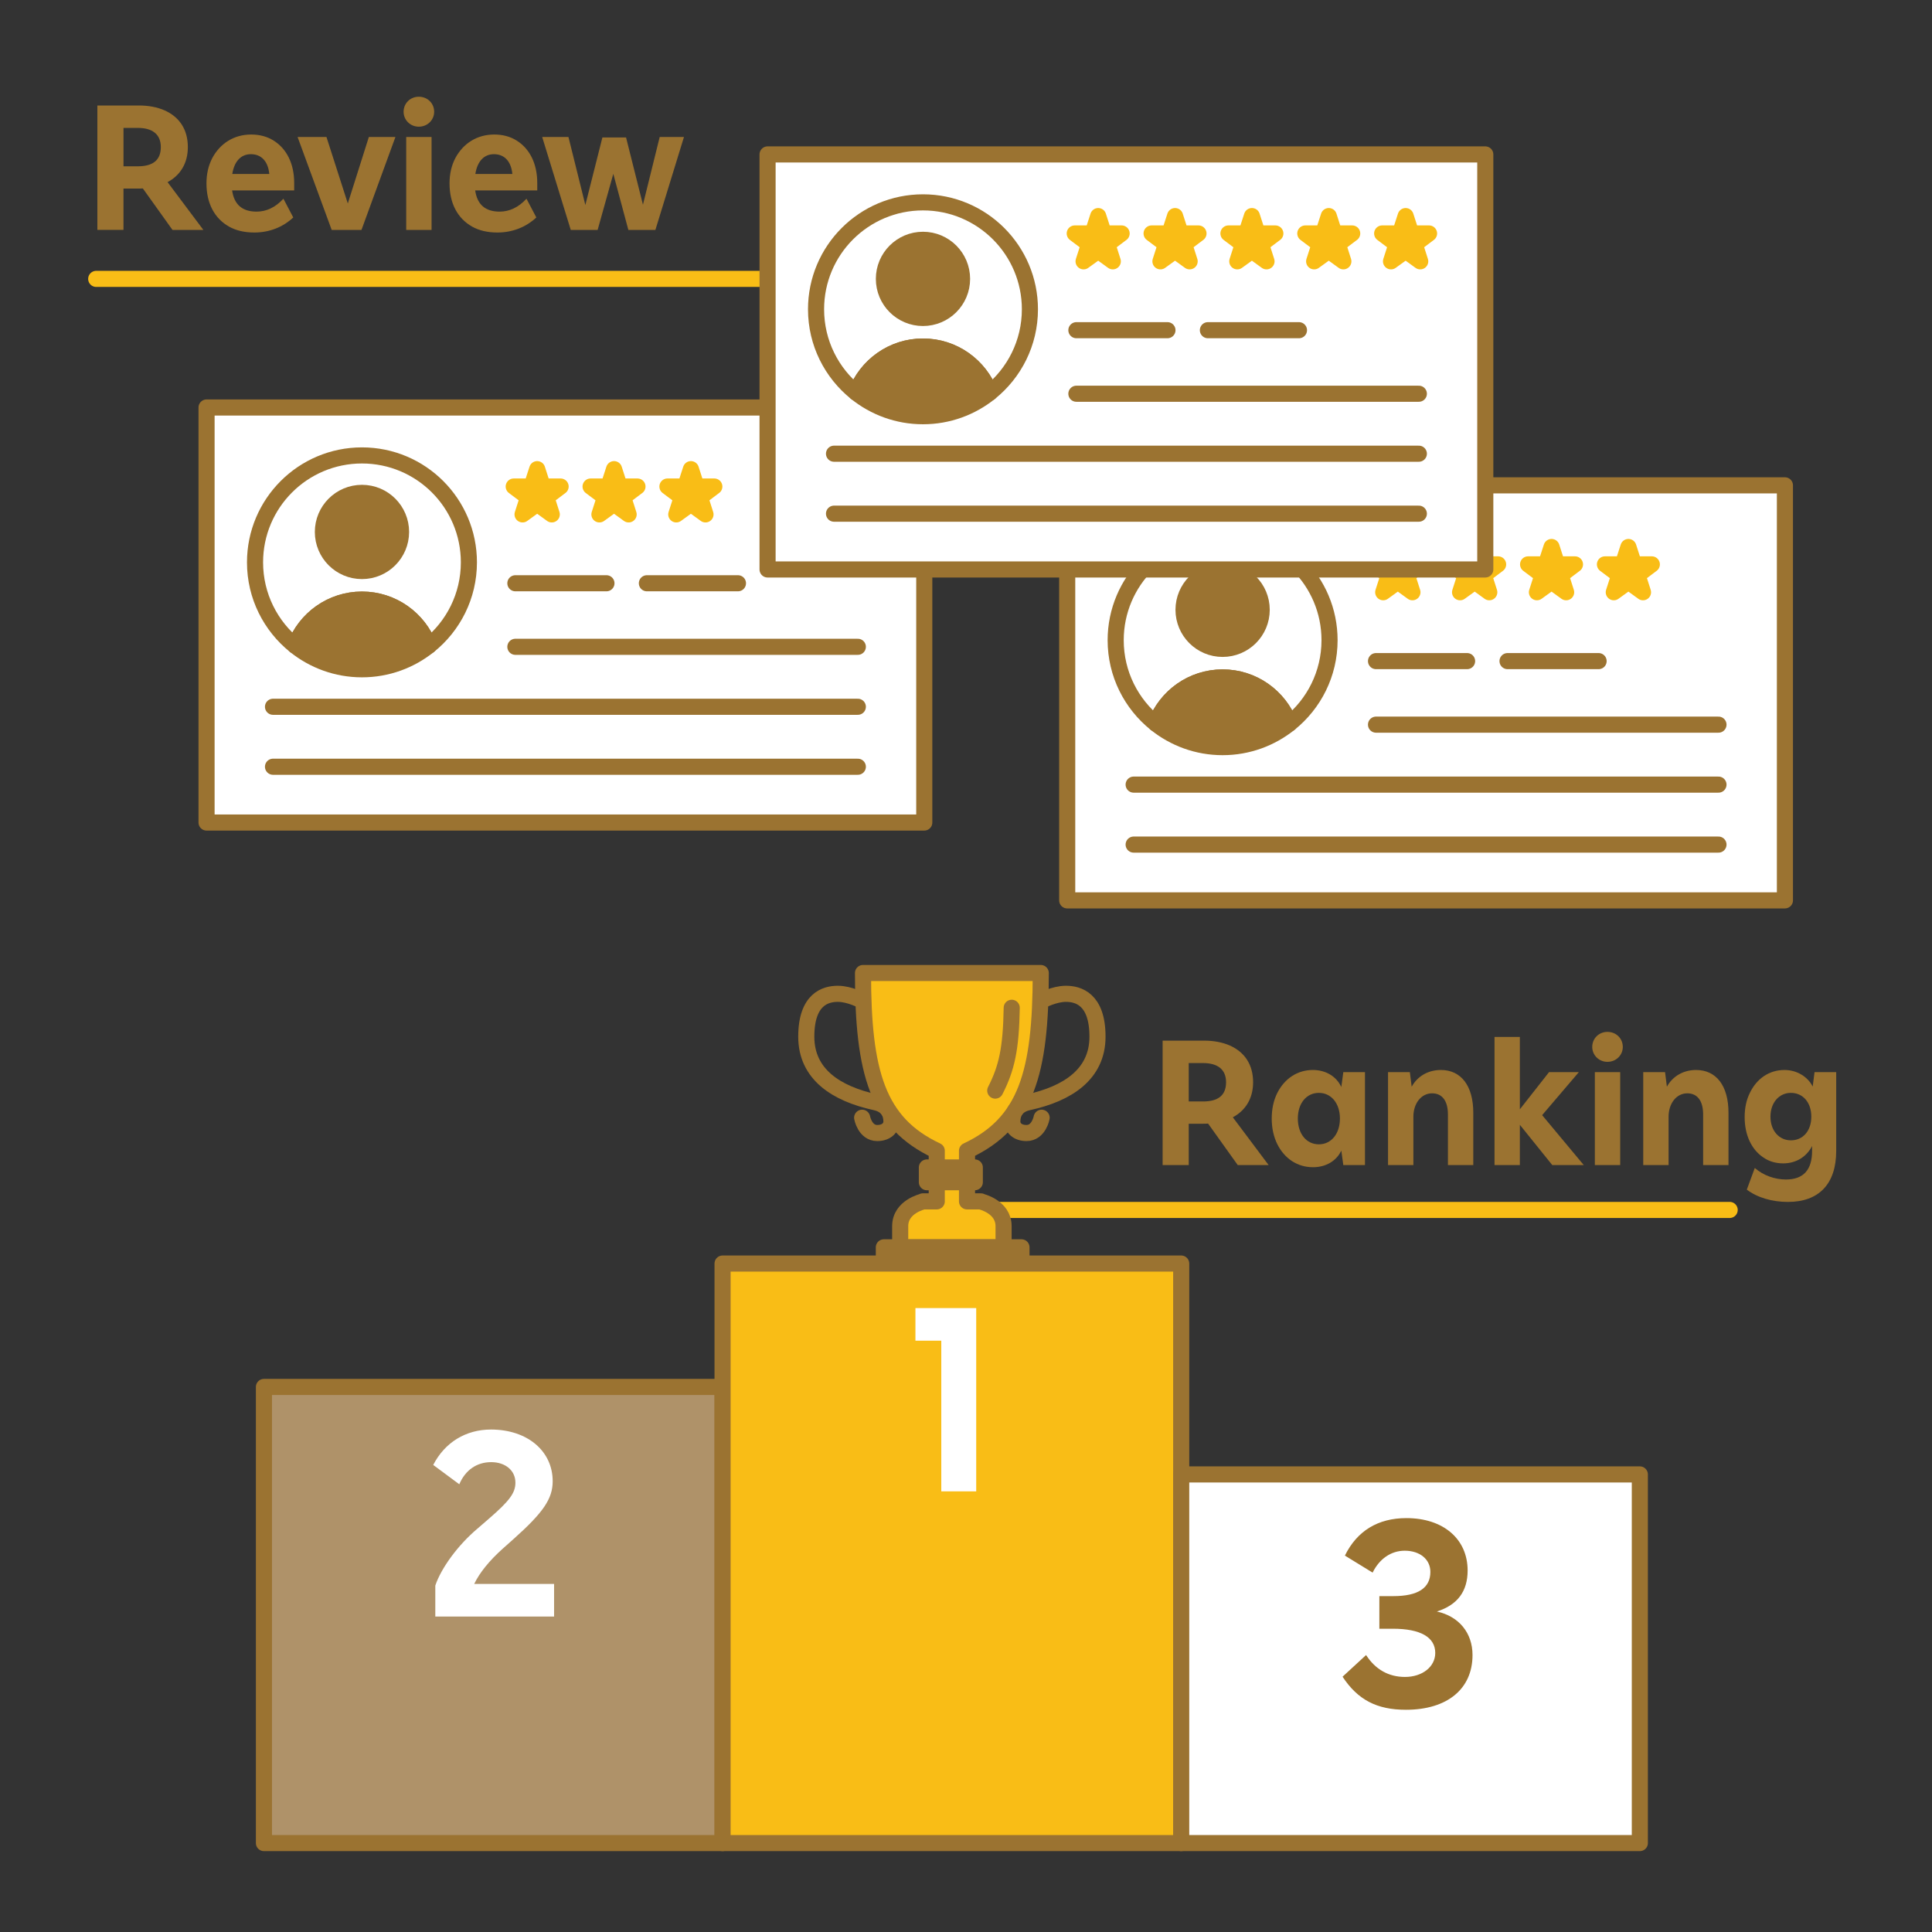 <?xml version="1.0" encoding="UTF-8"?><svg id="_レイヤー_1" xmlns="http://www.w3.org/2000/svg" viewBox="0 0 375 375"><rect x="0" y="0" width="375" height="375" fill="#333333" stroke="none"/><defs><style>.cls-1{fill:#af9269;}.cls-1,.cls-2,.cls-3,.cls-4,.cls-5,.cls-6{stroke-linecap:round;stroke-linejoin:round;stroke-width:3.125px;}.cls-1,.cls-3,.cls-4,.cls-5,.cls-6{stroke:#9b7331;}.cls-2{stroke:#f9bd16;}.cls-2,.cls-4{fill:#f9bd16;}.cls-3{fill:none;}.cls-5,.cls-7{fill:#9b7331;}.cls-7,.cls-8{stroke-width:0px;}.cls-8,.cls-6{fill:#fff;}</style></defs><line class="cls-2" x1="18.673" y1="54.131" x2="148.985" y2="54.131"/><path class="cls-7" d="M225.665,201.987h8.051c1.908,0,3.578.328,5.009.954,2.862,1.282,4.502,3.697,4.502,7.126,0,3.101-1.431,5.456-3.936,6.798l6.947,9.272h-5.993l-5.754-8.05c-.358.03-.716.03-1.073.03h-2.684v8.02h-5.069v-24.15ZM230.734,213.794h2.772c2.862,0,4.473-1.133,4.473-3.727,0-2.475-1.61-3.727-4.473-3.727h-2.772v7.453Z"/><path class="cls-7" d="M247.914,212.154c1.432-2.832,3.937-4.472,6.918-4.472,2.534,0,4.591,1.281,5.516,3.31l.388-2.893h4.204v18.038h-4.204l-.388-2.803c-.954,1.998-2.981,3.221-5.486,3.221-1.49,0-2.832-.388-4.055-1.163-2.415-1.58-3.966-4.532-3.966-8.259,0-1.879.358-3.548,1.073-4.979ZM255.994,222.113c2.386,0,4.085-2.027,4.085-5.01,0-2.951-1.699-4.979-4.085-4.979-2.415,0-4.084,2.027-4.084,4.979,0,2.982,1.669,5.01,4.084,5.01Z"/><path class="cls-7" d="M269.417,208.1h4.233l.358,2.832c1.103-2.027,3.189-3.249,5.665-3.249,3.905,0,6.291,3.041,6.291,8.318v10.137h-4.92v-9.809c0-2.714-1.163-4.115-3.071-4.115-2.146,0-3.637,1.998-3.637,4.532v9.392h-4.92v-18.038Z"/><path class="cls-7" d="M290.084,226.138v-24.866h4.919v14.044l5.665-7.216h5.784l-7.125,8.349,8.08,9.689h-6.112l-6.292-7.812v7.812h-4.919Z"/><path class="cls-7" d="M312.003,200.288c1.7,0,2.982,1.282,2.982,2.922,0,1.58-1.282,2.892-2.982,2.892-1.669,0-2.951-1.312-2.951-2.892,0-1.64,1.282-2.922,2.951-2.922ZM309.559,226.138v-18.038h4.919v18.038h-4.919Z"/><path class="cls-7" d="M318.952,208.1h4.233l.358,2.832c1.103-2.027,3.189-3.249,5.665-3.249,3.905,0,6.291,3.041,6.291,8.318v10.137h-4.92v-9.809c0-2.714-1.163-4.115-3.071-4.115-2.146,0-3.637,1.998-3.637,4.532v9.392h-4.92v-18.038Z"/><path class="cls-7" d="M351.725,222.441c-1.044,2.057-3.071,3.369-5.605,3.369-1.461,0-2.773-.388-3.876-1.163-2.267-1.521-3.608-4.323-3.608-7.812,0-1.76.328-3.34,1.014-4.711,1.312-2.743,3.728-4.442,6.709-4.442,2.415,0,4.532,1.312,5.486,3.22l.357-2.803h4.204v15.296c0,6.41-3.369,9.898-9.362,9.898-3.071,0-5.934-.835-7.99-2.386l1.55-4.204c1.67,1.462,3.906,2.236,6.053,2.236,3.369,0,5.069-1.849,5.069-5.545v-.954ZM347.609,212.125c-2.266,0-3.965,1.878-3.965,4.621s1.699,4.592,3.965,4.592c2.355,0,3.966-1.849,3.966-4.592s-1.61-4.621-3.966-4.621Z"/><line class="cls-2" x1="190.389" y1="234.848" x2="335.729" y2="234.848"/><path class="cls-7" d="M18.899,20.475h8.051c1.908,0,3.578.328,5.009.954,2.862,1.282,4.502,3.697,4.502,7.126,0,3.101-1.431,5.456-3.936,6.798l6.947,9.272h-5.993l-5.754-8.05c-.358.029-.716.029-1.073.029h-2.684v8.021h-5.069v-24.15ZM23.969,32.281h2.772c2.862,0,4.473-1.133,4.473-3.727,0-2.475-1.61-3.727-4.473-3.727h-2.772v7.453Z"/><path class="cls-7" d="M41.208,30.672c1.521-2.833,4.204-4.562,7.544-4.562,1.64,0,3.101.387,4.383,1.192,2.505,1.58,3.966,4.472,3.966,8.199v1.461h-12.046c.388,2.743,1.968,4.114,4.741,4.114,1.938,0,3.667-.835,5.217-2.504l1.908,3.637c-1.997,1.879-4.65,2.922-7.543,2.922-1.938,0-3.578-.387-4.949-1.162-2.773-1.58-4.354-4.473-4.354-8.379,0-1.848.388-3.488,1.133-4.919ZM52.27,33.772c-.239-2.475-1.551-3.846-3.578-3.846-1.908,0-3.221,1.371-3.607,3.846h7.186Z"/><path class="cls-7" d="M67.51,39.497l4.085-12.91h5.158l-6.59,18.038h-5.784l-6.619-18.038h5.605l4.145,12.91Z"/><path class="cls-7" d="M81.289,18.775c1.7,0,2.982,1.282,2.982,2.922,0,1.58-1.282,2.892-2.982,2.892-1.669,0-2.951-1.312-2.951-2.892,0-1.64,1.282-2.922,2.951-2.922ZM78.845,44.625v-18.038h4.92v18.038h-4.92Z"/><path class="cls-7" d="M88.388,30.672c1.521-2.833,4.203-4.562,7.543-4.562,1.64,0,3.101.387,4.383,1.192,2.505,1.58,3.966,4.472,3.966,8.199v1.461h-12.046c.388,2.743,1.968,4.114,4.74,4.114,1.938,0,3.668-.835,5.218-2.504l1.908,3.637c-1.997,1.879-4.65,2.922-7.543,2.922-1.938,0-3.578-.387-4.949-1.162-2.773-1.58-4.354-4.473-4.354-8.379,0-1.848.388-3.488,1.134-4.919ZM99.449,33.772c-.239-2.475-1.551-3.846-3.578-3.846-1.908,0-3.221,1.371-3.607,3.846h7.186Z"/><path class="cls-7" d="M124.797,39.735l3.25-13.148h4.711l-5.546,18.038h-5.248l-2.922-10.882-3.041,10.882h-5.218l-5.546-18.038h5.099l3.28,13.208,3.31-13.118h4.591l3.28,13.059Z"/><rect class="cls-6" x="40.093" y="79.094" width="139.308" height="80.559"/><path class="cls-6" d="M91.013,109.153c0-11.463-9.292-20.755-20.755-20.755s-20.756,9.292-20.756,20.755c0,6.548,3.04,12.38,7.778,16.184,1.994-5.233,7.044-8.958,12.978-8.958s10.984,3.725,12.978,8.958c4.737-3.804,7.777-9.635,7.777-16.184Z"/><path class="cls-5" d="M70.259,116.378c-5.933,0-10.984,3.725-12.978,8.958,3.555,2.855,8.063,4.571,12.978,4.571s9.422-1.717,12.978-4.571c-1.994-5.233-7.044-8.958-12.978-8.958Z"/><line class="cls-6" x1="100.033" y1="125.544" x2="166.505" y2="125.544"/><line class="cls-6" x1="100.033" y1="113.211" x2="117.711" y2="113.211"/><line class="cls-6" x1="125.56" y1="113.211" x2="143.237" y2="113.211"/><line class="cls-6" x1="52.989" y1="137.184" x2="166.505" y2="137.184"/><line class="cls-6" x1="52.989" y1="148.824" x2="166.505" y2="148.824"/><circle class="cls-5" cx="70.258" cy="103.251" r="7.586"/><path class="cls-2" d="M105.357,94.436h3.459l-2.774,2.09,1.059,3.318-2.831-2.053-2.841,2.053,1.068-3.318-2.783-2.09h3.459l1.097-3.375,1.087,3.375Z"/><path class="cls-2" d="M120.275,94.436h3.459l-2.774,2.09,1.059,3.318-2.831-2.053-2.841,2.053,1.068-3.318-2.783-2.09h3.459l1.097-3.375,1.087,3.375Z"/><path class="cls-2" d="M135.193,94.436h3.459l-2.774,2.09,1.059,3.318-2.831-2.053-2.841,2.053,1.068-3.318-2.783-2.09h3.459l1.097-3.375,1.087,3.375Z"/><rect class="cls-6" x="207.144" y="94.204" width="139.308" height="80.559"/><path class="cls-6" d="M258.064,124.263c0-11.463-9.292-20.755-20.755-20.755s-20.756,9.292-20.756,20.755c0,6.548,3.04,12.38,7.778,16.184,1.994-5.233,7.044-8.958,12.978-8.958s10.984,3.725,12.978,8.958c4.737-3.804,7.777-9.635,7.777-16.184Z"/><path class="cls-5" d="M237.309,131.488c-5.933,0-10.984,3.725-12.978,8.958,3.555,2.855,8.063,4.571,12.978,4.571s9.422-1.717,12.978-4.571c-1.994-5.233-7.044-8.958-12.978-8.958Z"/><line class="cls-6" x1="267.084" y1="140.654" x2="333.556" y2="140.654"/><line class="cls-6" x1="267.084" y1="128.321" x2="284.762" y2="128.321"/><line class="cls-6" x1="292.611" y1="128.321" x2="310.288" y2="128.321"/><line class="cls-6" x1="220.04" y1="152.294" x2="333.556" y2="152.294"/><line class="cls-6" x1="220.04" y1="163.934" x2="333.556" y2="163.934"/><circle class="cls-5" cx="237.309" cy="118.361" r="7.586"/><path class="cls-2" d="M272.408,109.546h3.459l-2.774,2.09,1.059,3.318-2.831-2.053-2.841,2.053,1.068-3.318-2.783-2.09h3.459l1.097-3.375,1.087,3.375Z"/><path class="cls-2" d="M287.326,109.546h3.459l-2.774,2.09,1.059,3.318-2.831-2.053-2.841,2.053,1.068-3.318-2.783-2.09h3.459l1.097-3.375,1.087,3.375Z"/><path class="cls-2" d="M302.244,109.546h3.459l-2.774,2.09,1.059,3.318-2.831-2.053-2.841,2.053,1.068-3.318-2.783-2.09h3.459l1.097-3.375,1.087,3.375Z"/><path class="cls-2" d="M317.162,109.546h3.459l-2.774,2.09,1.059,3.318-2.831-2.053-2.841,2.053,1.068-3.318-2.783-2.09h3.459l1.097-3.375,1.087,3.375Z"/><rect class="cls-6" x="148.985" y="29.974" width="139.308" height="80.559"/><path class="cls-6" d="M199.906,60.033c0-11.463-9.292-20.755-20.755-20.755s-20.756,9.292-20.756,20.755c0,6.548,3.04,12.38,7.778,16.184,1.994-5.233,7.044-8.958,12.978-8.958s10.984,3.725,12.978,8.958c4.737-3.804,7.777-9.635,7.777-16.184Z"/><path class="cls-5" d="M179.151,67.258c-5.933,0-10.984,3.725-12.978,8.958,3.555,2.855,8.063,4.571,12.978,4.571s9.422-1.717,12.978-4.571c-1.994-5.233-7.044-8.958-12.978-8.958Z"/><line class="cls-6" x1="208.925" y1="76.424" x2="275.397" y2="76.424"/><line class="cls-6" x1="208.925" y1="64.091" x2="226.603" y2="64.091"/><line class="cls-6" x1="234.452" y1="64.091" x2="252.129" y2="64.091"/><line class="cls-6" x1="161.881" y1="88.064" x2="275.397" y2="88.064"/><line class="cls-6" x1="161.881" y1="99.704" x2="275.397" y2="99.704"/><circle class="cls-5" cx="179.15" cy="54.131" r="7.586"/><path class="cls-2" d="M214.249,45.316h3.459l-2.774,2.09,1.059,3.318-2.831-2.053-2.841,2.053,1.068-3.318-2.783-2.09h3.459l1.097-3.375,1.087,3.375Z"/><path class="cls-2" d="M229.167,45.316h3.459l-2.774,2.09,1.059,3.318-2.831-2.053-2.841,2.053,1.068-3.318-2.783-2.09h3.459l1.097-3.375,1.087,3.375Z"/><path class="cls-2" d="M244.085,45.316h3.459l-2.774,2.09,1.059,3.318-2.831-2.053-2.841,2.053,1.068-3.318-2.783-2.09h3.459l1.097-3.375,1.087,3.375Z"/><path class="cls-2" d="M259.003,45.316h3.459l-2.774,2.09,1.059,3.318-2.831-2.053-2.841,2.053,1.068-3.318-2.783-2.09h3.459l1.097-3.375,1.087,3.375Z"/><path class="cls-2" d="M273.921,45.316h3.459l-2.774,2.09,1.059,3.318-2.831-2.053-2.841,2.053,1.068-3.318-2.783-2.09h3.459l1.097-3.375,1.087,3.375Z"/><rect class="cls-1" x="51.23" y="269.206" width="89.021" height="88.532"/><rect class="cls-4" x="140.25" y="245.254" width="89.021" height="112.484"/><rect class="cls-6" x="229.271" y="286.185" width="89.021" height="71.553"/><path class="cls-3" d="M167.387,194.245s-2.447-1.346-4.772-1.346-6.117.979-6.117,8.32,5.867,11.075,13.393,12.724c2.465.54,3.137,2.171,3.137,3.76,0,1.129-.92,2.216-2.76,2.216-2.384,0-2.927-2.969-2.927-2.969"/><path class="cls-4" d="M194.793,242.106s0-2.4,0-4.113c0-3.793-4.405-4.772-4.405-4.772v-.036s-2.692,0-2.692,0v-9.821c11.501-5.383,14.315-15.171,14.315-34.503h-34.503c0,19.331,2.814,29.119,14.315,34.503v9.821h-2.692v.036s-4.405.979-4.405,4.772v4.113h20.065Z"/><path class="cls-3" d="M202.134,194.245s2.447-1.346,4.772-1.346,6.117.979,6.117,8.32c0,7.341-5.867,11.075-13.393,12.724-2.465.54-3.137,2.171-3.137,3.76,0,1.129.92,2.216,2.76,2.216,2.384,0,2.927-2.969,2.927-2.969"/><rect class="cls-5" x="171.554" y="242.106" width="26.715" height="2.861"/><rect class="cls-5" x="179.907" y="226.604" width="9.303" height="2.861"/><path class="cls-6" d="M193.177,211.687c2.233-4.365,3.067-8.118,3.197-16.078"/><path class="cls-8" d="M182.703,289.471v-29.246h-5.018v-6.33h11.798v35.575h-6.78Z"/><path class="cls-8" d="M84.492,307.759c1.13-3.39,4.384-7.819,8.046-10.939l2.351-2.034c4.023-3.481,5.153-5.018,5.153-7.007,0-2.351-1.944-3.978-4.701-3.978-2.802,0-5.017,1.536-6.192,4.294l-5.062-3.751c2.26-4.385,6.328-6.871,11.21-6.871,7.052,0,11.978,4.159,11.978,10.034,0,3.391-1.807,6.058-7.638,11.256l-2.08,1.854c-2.576,2.305-4.475,4.656-5.514,6.825h15.504v6.328h-23.053v-6.013Z"/><path class="cls-7" d="M270.446,309.807c4.792,0,7.188-1.582,7.188-4.701,0-2.441-2.035-4.114-4.973-4.114-2.666,0-4.927,1.582-6.238,4.25l-5.38-3.301c2.351-4.791,6.419-7.277,11.934-7.277,7.187,0,11.888,4.068,11.888,10.17,0,4.068-1.988,6.691-5.967,7.957,4.295.949,6.917,4.159,6.917,8.452,0,6.6-4.928,10.623-12.929,10.623-5.65,0-9.357-1.944-12.296-6.419l4.565-4.204c1.808,2.802,4.385,4.25,7.549,4.25,3.39,0,5.877-1.989,5.877-4.656,0-3.074-2.893-4.701-8.227-4.701h-2.621v-6.328h2.712Z"/></svg>